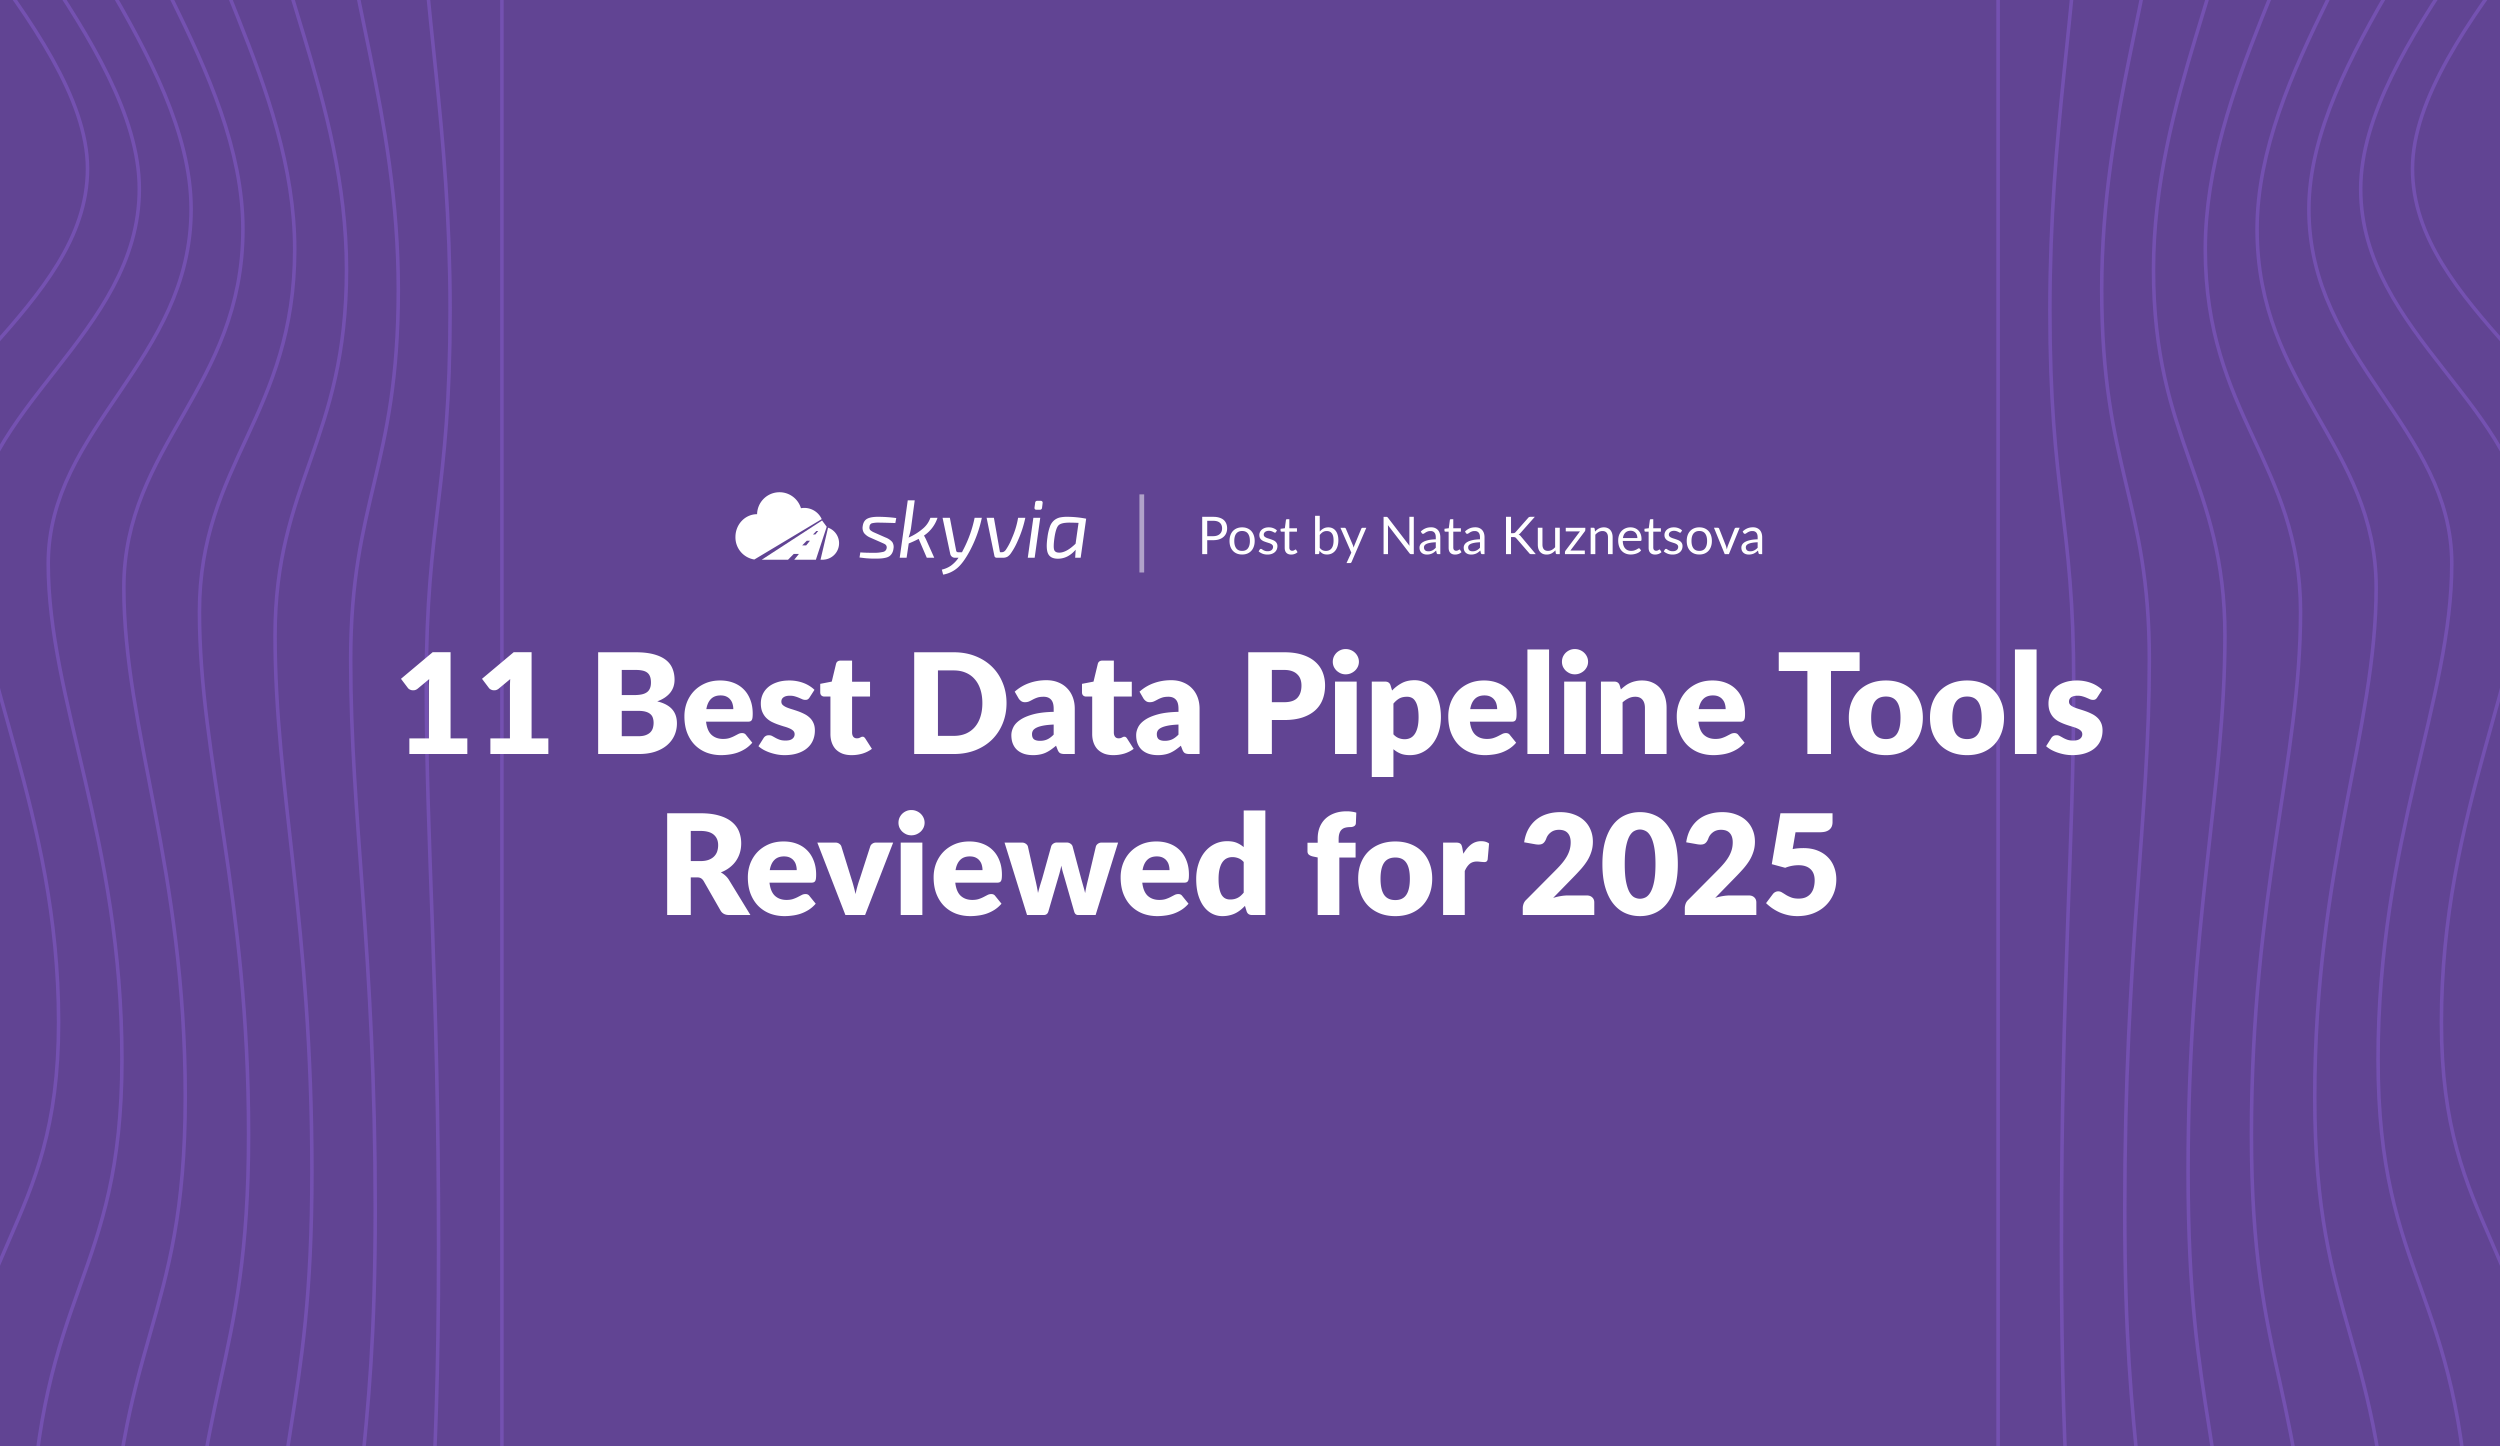 <?xml version="1.0" encoding="UTF-8"?> <svg xmlns="http://www.w3.org/2000/svg" width="2112" height="1222" fill="none"><rect width="100%" height="100%" fill="#333333" stroke="none"/><g clip-path="url(#a)"><path fill="#614493" d="M0 0h2112v1222H0z"></path><path stroke="#7451B1" stroke-miterlimit="10" stroke-width="3" d="M424-83v1680.5M-117-205c0 76.716 190.93 230.427 190.93 347.5S-87 330.425-87 435.5-4 662.207-4 832c0 169.79-93.564 176.71-103 370.5"></path><path stroke="#7451B1" stroke-width="3" d="M356.375-98.25c0 101.902 23.866 204.678 23.866 360.188 0 155.509-20.116 176.178-20.116 315.75 0 139.571 10.375 249.713 10.375 475.252 0 225.53-11.696 233.84-12.875 495.18M288.75-113.5c0 98.304 47.733 208.357 47.733 358.375s-40.233 177.856-40.233 312.5S317 803.802 317 1021.38c0 217.57-23.391 225.67-25.75 477.37"></path><path stroke="#7451B1" stroke-width="3" d="M221.125-128.75c0 94.706 71.599 212.035 71.599 356.562s-60.349 179.535-60.349 309.25c0 129.716 31.125 243.141 31.125 452.75 0 209.608-35.087 217.518-38.625 459.568"></path><path stroke="#7451B1" stroke-width="3" d="M153.5-144c0 91.108 95.465 215.713 95.465 354.75s-80.465 181.212-80.465 306S210 756.604 210 958.25c0 201.65-46.782 209.36-51.5 441.75"></path><path stroke="#7451B1" stroke-width="3" d="M85.875-159.25c0 87.51 119.331 219.392 119.331 352.938 0 133.545-100.581 182.89-100.581 302.75 0 119.859 51.875 236.566 51.875 430.25 0 193.682-58.478 201.192-64.375 423.932"></path><path stroke="#7451B1" stroke-width="3" d="M18.25-174.5c0 83.912 143.198 223.07 143.198 351.125S40.75 361.194 40.75 476.125s62.25 233.28 62.25 419c0 185.715-70.173 193.035-77.25 406.125"></path><path stroke="#7451B1" stroke-width="3" d="M-49.375-189.75c0 80.314 167.064 226.748 167.064 349.312S-23.125 345.809-23.125 455.812c0 110.004 72.625 229.994 72.625 407.75 0 177.758-81.869 184.868-90.125 388.318"></path><path stroke="#7451B1" stroke-miterlimit="10" stroke-width="3" d="M1688-83v1680.5"></path><path stroke="#7451B1" stroke-width="3" d="M1755.62-98.25c0 101.902-23.86 204.678-23.86 360.188 0 155.509 20.12 176.178 20.12 315.75 0 139.571-10.38 249.713-10.38 475.252 0 225.53 11.7 233.84 12.88 495.18M1823.25-113.5c0 98.304-47.73 208.357-47.73 358.375s40.23 177.856 40.23 312.5S1795 803.802 1795 1021.38c0 217.57 23.39 225.67 25.75 477.37"></path><path stroke="#7451B1" stroke-width="3" d="M1890.88-128.75c0 94.706-71.6 212.035-71.6 356.562s60.34 179.535 60.34 309.25c0 129.716-31.12 243.141-31.12 452.75 0 209.608 35.09 217.518 38.62 459.568"></path><path stroke="#7451B1" stroke-width="3" d="M1958.5-144c0 91.108-95.47 215.713-95.47 354.75s80.47 181.212 80.47 306-41.5 239.854-41.5 441.5c0 201.65 46.78 209.36 51.5 441.75"></path><path stroke="#7451B1" stroke-width="3" d="M2026.12-159.25c0 87.51-119.33 219.392-119.33 352.938 0 133.545 100.59 182.89 100.59 302.75 0 119.859-51.88 236.566-51.88 430.25 0 193.682 58.48 201.192 64.38 423.932"></path><path stroke="#7451B1" stroke-width="3" d="M2093.75-174.5c0 83.912-143.2 223.07-143.2 351.125s120.7 184.569 120.7 299.5-62.25 233.28-62.25 419c0 185.715 70.17 193.035 77.25 406.125"></path><path stroke="#7451B1" stroke-width="3" d="M2161.38-189.75c0 80.314-167.07 226.748-167.07 349.312s140.81 186.247 140.81 296.25c0 110.004-72.62 229.994-72.62 407.75 0 177.758 81.87 184.868 90.12 388.318"></path><path stroke="#7451B1" stroke-miterlimit="10" stroke-width="3" d="M2229-205c0 76.716-190.93 230.427-190.93 347.5S2199 330.425 2199 435.5s-83 226.707-83 396.5c0 169.79 93.56 176.71 103 370.5"></path><path fill="#fff" d="M394.798 623.784V637h-48.97v-13.216h16.52v-43.365q0-1.652.059-3.304.058-1.711.177-3.422l-9.794 8.142q-1.298 1.004-2.596 1.239a7.9 7.9 0 0 1-2.36 0 6.4 6.4 0 0 1-2.006-.767q-.885-.59-1.298-1.18l-5.782-7.67 26.786-22.479h15.104v72.806zm68.449 0V637h-48.97v-13.216h16.52v-43.365q0-1.652.059-3.304.06-1.711.177-3.422l-9.794 8.142q-1.297 1.004-2.596 1.239a7.9 7.9 0 0 1-2.36 0 6.4 6.4 0 0 1-2.006-.767q-.885-.59-1.298-1.18l-5.782-7.67 26.786-22.479h15.104v72.806zm76.054-1.829q3.953 0 6.431-1.003 2.537-1.003 3.953-2.596a8.7 8.7 0 0 0 1.947-3.599 15.8 15.8 0 0 0 .531-4.071q0-2.36-.649-4.248a6.7 6.7 0 0 0-2.124-3.186q-1.475-1.298-3.953-2.006t-6.254-.708h-13.924v21.417zm-14.042-55.991v21.24h10.384q3.304 0 5.959-.472t4.484-1.652q1.889-1.18 2.832-3.245 1.003-2.065 1.003-5.192 0-3.068-.767-5.074-.767-2.065-2.36-3.304t-4.071-1.77q-2.42-.531-5.782-.531zm11.682-14.927q8.909 0 15.163 1.652t10.207 4.661 5.723 7.316q1.829 4.307 1.829 9.617 0 2.891-.826 5.605-.826 2.655-2.596 5.015-1.77 2.301-4.543 4.248t-6.667 3.363q8.496 2.065 12.567 6.667t4.071 11.918q0 5.487-2.124 10.207t-6.254 8.26q-4.071 3.482-10.089 5.487Q547.384 637 539.655 637h-34.338v-85.963zm82.551 48.026q0-2.183-.59-4.248a9.4 9.4 0 0 0-1.829-3.658q-1.239-1.652-3.304-2.655t-5.015-1.003q-5.192 0-8.142 3.009-2.949 2.95-3.894 8.555zm-23.01 10.62q.885 7.67 4.661 11.151 3.777 3.422 9.735 3.422 3.186 0 5.487-.767t4.071-1.711q1.83-.944 3.304-1.711a7.05 7.05 0 0 1 3.186-.767q2.184 0 3.304 1.593l5.31 6.549q-2.832 3.245-6.136 5.31a32.8 32.8 0 0 1-6.726 3.186 35.6 35.6 0 0 1-6.903 1.534 48 48 0 0 1-6.549.472q-6.43 0-12.095-2.065-5.605-2.124-9.853-6.254-4.188-4.13-6.667-10.266-2.418-6.136-2.419-14.278 0-6.136 2.065-11.623 2.124-5.487 6.018-9.617 3.954-4.13 9.499-6.549 5.606-2.42 12.626-2.419 6.078 0 11.092 1.888 5.074 1.889 8.673 5.487 3.659 3.599 5.664 8.85 2.065 5.192 2.065 11.8 0 2.065-.177 3.363t-.649 2.065a2.46 2.46 0 0 1-1.298 1.062q-.767.295-2.006.295zm87.446-20.473q-.709 1.12-1.534 1.593-.767.472-2.006.472a6.8 6.8 0 0 1-2.596-.531q-1.299-.59-2.832-1.239a26 26 0 0 0-3.363-1.18q-1.889-.59-4.307-.59-3.482 0-5.369 1.357-1.83 1.298-1.829 3.658 0 1.712 1.18 2.832 1.239 1.12 3.245 2.006a50 50 0 0 0 4.543 1.593q2.537.767 5.192 1.711 2.654.944 5.192 2.242a18.3 18.3 0 0 1 4.543 3.127q2.005 1.829 3.186 4.484 1.239 2.655 1.239 6.372 0 4.543-1.652 8.378-1.653 3.835-4.956 6.608-3.246 2.773-8.083 4.307-4.78 1.534-11.033 1.534-3.128 0-6.254-.59a44 44 0 0 1-6.077-1.593 35 35 0 0 1-5.369-2.36q-2.478-1.416-4.248-3.009l4.248-6.726q.708-1.18 1.77-1.829 1.12-.708 2.832-.708 1.593 0 2.832.708 1.297.708 2.773 1.534 1.475.826 3.422 1.534 2.006.708 5.015.708 2.124 0 3.599-.413 1.475-.473 2.36-1.239t1.298-1.711a4.8 4.8 0 0 0 .413-1.947q0-1.828-1.239-3.009t-3.245-2.006q-2.007-.885-4.602-1.593a114 114 0 0 1-5.192-1.711 47 47 0 0 1-5.251-2.242 19.2 19.2 0 0 1-4.543-3.363q-2.006-2.065-3.245-5.015t-1.239-7.139q0-3.894 1.475-7.375 1.534-3.54 4.543-6.195t7.552-4.189q4.542-1.593 10.62-1.593 3.303 0 6.372.59 3.126.59 5.841 1.652a26.7 26.7 0 0 1 4.956 2.537q2.241 1.416 3.953 3.127zm35.554 48.734q-4.365 0-7.729-1.239-3.303-1.298-5.605-3.599-2.241-2.36-3.422-5.664-1.18-3.304-1.18-7.375v-31.624h-5.192q-1.416 0-2.419-.885-1.002-.944-1.003-2.714v-7.139l9.735-1.888 3.599-14.927q.708-2.832 4.012-2.832h9.558v17.877h15.163v12.508h-15.163v30.385q0 2.124 1.003 3.54 1.062 1.357 3.009 1.357 1.004 0 1.652-.177a9 9 0 0 0 1.18-.472q.531-.295.944-.472a2.35 2.35 0 0 1 1.062-.236q.827 0 1.298.413.531.354 1.062 1.18l5.546 8.673q-3.54 2.655-7.965 4.012a32.3 32.3 0 0 1-9.145 1.298m130.831-43.955q0 9.322-3.245 17.228-3.186 7.846-9.027 13.629-5.84 5.723-14.101 8.968-8.2 3.186-18.231 3.186h-33.394v-85.963h33.394q10.03 0 18.231 3.245 8.26 3.245 14.101 8.968t9.027 13.629q3.245 7.847 3.245 17.11m-20.414 0q0-6.372-1.652-11.505t-4.779-8.673q-3.068-3.598-7.552-5.487-4.484-1.947-10.207-1.947h-13.334v55.283h13.334q5.723 0 10.207-1.888 4.484-1.947 7.552-5.487 3.128-3.599 4.779-8.732 1.652-5.133 1.652-11.564m60.242 18.113q-5.487.236-9.027.944t-5.605 1.77-2.891 2.419a5.9 5.9 0 0 0-.767 2.95q0 3.128 1.711 4.425 1.711 1.239 5.015 1.239 3.54 0 6.195-1.239t5.369-4.012zm-32.922-27.789q5.546-4.897 12.272-7.257 6.784-2.42 14.514-2.419 5.546 0 9.971 1.829 4.484 1.77 7.552 5.015 3.127 3.186 4.779 7.611t1.652 9.676V637h-8.378q-2.596 0-3.953-.708-1.298-.708-2.183-2.95l-1.298-3.363a59 59 0 0 1-4.425 3.422 29 29 0 0 1-4.425 2.537 21 21 0 0 1-4.838 1.475q-2.537.531-5.664.531-4.19 0-7.611-1.062-3.421-1.12-5.841-3.245-2.36-2.124-3.658-5.251-1.298-3.186-1.298-7.316 0-3.304 1.652-6.667 1.652-3.421 5.723-6.195 4.071-2.832 10.974-4.72 6.903-1.889 17.405-2.124v-2.596q0-5.369-2.242-7.729-2.183-2.42-6.254-2.419-3.245 0-5.31.708a25 25 0 0 0-3.717 1.593 47 47 0 0 1-3.127 1.593q-1.534.708-3.658.708-1.889 0-3.186-.944a8.2 8.2 0 0 1-2.124-2.242zm83.398 53.631q-4.365 0-7.729-1.239-3.303-1.298-5.605-3.599-2.241-2.36-3.422-5.664-1.18-3.304-1.18-7.375v-31.624h-5.192q-1.416 0-2.419-.885-1.003-.944-1.003-2.714v-7.139l9.735-1.888 3.599-14.927q.708-2.832 4.012-2.832h9.558v17.877h15.163v12.508h-15.163v30.385q0 2.124 1.003 3.54 1.062 1.357 3.009 1.357 1.004 0 1.652-.177a9 9 0 0 0 1.18-.472q.531-.295.944-.472a2.35 2.35 0 0 1 1.062-.236q.827 0 1.298.413.531.354 1.062 1.18l5.546 8.673q-3.54 2.655-7.965 4.012a32.3 32.3 0 0 1-9.145 1.298m54.963-25.842q-5.487.236-9.027.944t-5.605 1.77-2.891 2.419a5.9 5.9 0 0 0-.767 2.95q0 3.128 1.711 4.425 1.712 1.239 5.015 1.239 3.54 0 6.195-1.239t5.369-4.012zm-32.922-27.789q5.547-4.897 12.272-7.257 6.786-2.42 14.514-2.419 5.546 0 9.971 1.829 4.479 1.77 7.555 5.015c2.08 2.124 3.67 4.661 4.78 7.611q1.65 4.425 1.65 9.676V637h-8.38c-1.73 0-3.05-.236-3.95-.708q-1.303-.708-2.186-2.95l-1.298-3.363a59 59 0 0 1-4.425 3.422 29 29 0 0 1-4.425 2.537 21 21 0 0 1-4.838 1.475q-2.536.531-5.664.531-4.188 0-7.611-1.062-3.421-1.12-5.841-3.245-2.36-2.124-3.658-5.251-1.298-3.186-1.298-7.316 0-3.304 1.652-6.667 1.652-3.421 5.723-6.195 4.071-2.832 10.974-4.72 6.903-1.889 17.405-2.124v-2.596q0-5.369-2.242-7.729-2.183-2.42-6.254-2.419-3.244 0-5.31.708a25 25 0 0 0-3.717 1.593 47 47 0 0 1-3.127 1.593q-1.534.708-3.658.708-1.887 0-3.186-.944a8.2 8.2 0 0 1-2.124-2.242zm122.192 8.909c5.19 0 8.93-1.239 11.21-3.717q3.42-3.717 3.42-10.384c0-1.967-.29-3.756-.88-5.369a10.5 10.5 0 0 0-2.72-4.13c-1.18-1.18-2.69-2.085-4.54-2.714-1.81-.629-3.97-.944-6.49-.944h-10.38v27.258zm0-42.185c6.06 0 11.25.728 15.58 2.183 4.36 1.416 7.94 3.383 10.73 5.9 2.84 2.517 4.92 5.487 6.26 8.909s2 7.119 2 11.092c0 4.287-.68 8.221-2.06 11.8s-3.48 6.647-6.31 9.204c-2.84 2.557-6.43 4.563-10.8 6.018-4.33 1.416-9.46 2.124-15.4 2.124h-10.38V637h-19.95v-85.963zm61.27 24.78V637h-18.29v-61.183zm1.89-16.756a9.9 9.9 0 0 1-.89 4.13 11.1 11.1 0 0 1-2.42 3.363c-1.02.944-2.22 1.711-3.59 2.301-1.34.551-2.78.826-4.31.826-1.5 0-2.89-.275-4.19-.826q-1.95-.885-3.48-2.301a11.9 11.9 0 0 1-2.36-3.363 10.5 10.5 0 0 1-.83-4.13c0-1.495.28-2.891.83-4.189a11.6 11.6 0 0 1 2.36-3.422q1.53-1.475 3.48-2.301c1.3-.551 2.69-.826 4.19-.826 1.53 0 2.97.275 4.31.826a11.1 11.1 0 0 1 3.59 2.301c1.03.983 1.83 2.124 2.42 3.422s.89 2.694.89 4.189m29.16 61.301c1.37 1.495 2.87 2.557 4.48 3.186q2.415.944 5.07.944c1.7 0 3.25-.334 4.67-1.003 1.41-.669 2.63-1.731 3.65-3.186 1.07-1.495 1.89-3.422 2.48-5.782s.89-5.231.89-8.614c0-3.225-.24-5.939-.71-8.142q-.705-3.304-2.01-5.31c-.82-1.377-1.83-2.36-3.01-2.95s-2.49-.885-3.95-.885c-2.67 0-4.88.492-6.61 1.475q-2.595 1.475-4.95 4.307zm-1.12-36.993a31 31 0 0 1 8.14-6.254c3.07-1.652 6.7-2.478 10.91-2.478q4.785 0 8.85 2.124 4.08 2.124 7.02 6.136c1.97 2.675 3.5 5.959 4.61 9.853q1.71 5.782 1.71 13.157 0 6.903-1.95 12.744-1.89 5.841-5.37 10.148c-2.28 2.871-5.03 5.113-8.26 6.726q-4.785 2.42-10.62 2.419c-3.19 0-5.86-.452-8.02-1.357a21.7 21.7 0 0 1-5.9-3.658v23.482h-18.29v-80.594h11.32c2.29 0 3.78 1.023 4.49 3.068zm88.75 15.694c0-1.455-.19-2.871-.59-4.248a9.4 9.4 0 0 0-1.82-3.658c-.83-1.101-1.93-1.986-3.31-2.655-1.37-.669-3.05-1.003-5.01-1.003-3.46 0-6.18 1.003-8.15 3.009-1.96 1.967-3.26 4.818-3.89 8.555zm-23.01 10.62c.59 5.113 2.15 8.83 4.67 11.151 2.51 2.281 5.76 3.422 9.73 3.422q3.18 0 5.49-.767c1.53-.511 2.89-1.082 4.07-1.711q1.83-.944 3.3-1.711a7.1 7.1 0 0 1 3.19-.767c1.45 0 2.56.531 3.3 1.593l5.31 6.549c-1.89 2.163-3.93 3.933-6.13 5.31a33 33 0 0 1-6.73 3.186 35.6 35.6 0 0 1-6.9 1.534c-2.28.315-4.47.472-6.55.472-4.29 0-8.32-.688-12.1-2.065-3.73-1.416-7.02-3.501-9.85-6.254-2.79-2.753-5.01-6.175-6.67-10.266-1.61-4.091-2.42-8.85-2.42-14.278q0-6.136 2.07-11.623c1.42-3.658 3.42-6.864 6.02-9.617 2.63-2.753 5.8-4.936 9.5-6.549 3.73-1.613 7.94-2.419 12.62-2.419 4.05 0 7.75.629 11.09 1.888 3.39 1.259 6.28 3.088 8.68 5.487 2.44 2.399 4.32 5.349 5.66 8.85q2.07 5.192 2.07 11.8 0 2.065-.18 3.363c-.12.865-.33 1.554-.65 2.065-.31.511-.75.865-1.3 1.062-.51.197-1.18.295-2 .295zm66.86-61.006V637h-18.29v-88.323zm31.06 27.14V637h-18.29v-61.183zm1.89-16.756c0 1.455-.29 2.832-.88 4.13a11.3 11.3 0 0 1-2.42 3.363q-1.53 1.416-3.6 2.301c-1.34.551-2.77.826-4.31.826-1.49 0-2.89-.275-4.19-.826a13.3 13.3 0 0 1-3.48-2.301 11.9 11.9 0 0 1-2.36-3.363 10.5 10.5 0 0 1-.82-4.13c0-1.495.27-2.891.82-4.189a11.6 11.6 0 0 1 2.36-3.422q1.545-1.475 3.48-2.301c1.3-.551 2.7-.826 4.19-.826 1.54 0 2.97.275 4.31.826a11 11 0 0 1 6.02 5.723c.59 1.298.88 2.694.88 4.189m27.74 23.364a44 44 0 0 1 3.66-3.068c1.26-.944 2.6-1.731 4.01-2.36 1.46-.669 3.01-1.18 4.67-1.534 1.69-.393 3.52-.59 5.48-.59q5.025 0 8.85 1.77c2.6 1.141 4.78 2.753 6.55 4.838 1.77 2.045 3.11 4.504 4.01 7.375.91 2.832 1.36 5.92 1.36 9.263V637h-18.29v-38.881c0-2.989-.69-5.31-2.06-6.962-1.38-1.691-3.41-2.537-6.08-2.537q-3.015 0-5.67 1.298-2.595 1.24-5.07 3.422V637h-18.29v-61.183h11.33c2.28 0 3.77 1.023 4.48 3.068zm88.48 16.638c0-1.455-.19-2.871-.59-4.248a9.3 9.3 0 0 0-1.83-3.658q-1.23-1.652-3.3-2.655c-1.38-.669-3.05-1.003-5.02-1.003-3.46 0-6.17 1.003-8.14 3.009-1.96 1.967-3.26 4.818-3.89 8.555zm-23.01 10.62c.59 5.113 2.15 8.83 4.66 11.151 2.52 2.281 5.77 3.422 9.74 3.422q3.18 0 5.49-.767c1.53-.511 2.89-1.082 4.07-1.711q1.83-.944 3.3-1.711a7 7 0 0 1 3.19-.767q2.175 0 3.3 1.593l5.31 6.549c-1.89 2.163-3.93 3.933-6.14 5.31a32.7 32.7 0 0 1-6.72 3.186 35.6 35.6 0 0 1-6.9 1.534c-2.29.315-4.47.472-6.55.472-4.29 0-8.32-.688-12.1-2.065a28.4 28.4 0 0 1-9.85-6.254c-2.79-2.753-5.02-6.175-6.67-10.266-1.61-4.091-2.42-8.85-2.42-14.278q0-6.136 2.07-11.623c1.41-3.658 3.42-6.864 6.02-9.617 2.63-2.753 5.8-4.936 9.49-6.549q5.61-2.42 12.63-2.419c4.05 0 7.75.629 11.09 1.888 3.38 1.259 6.28 3.088 8.68 5.487 2.43 2.399 4.32 5.349 5.66 8.85 1.38 3.461 2.06 7.395 2.06 11.8 0 1.377-.05 2.498-.17 3.363s-.34 1.554-.65 2.065a2.5 2.5 0 0 1-1.3 1.062q-.765.295-2.01.295zm136.2-42.834h-24.19V637h-19.94v-70.151h-24.19v-15.812h68.32zm22.27 8.024c4.64 0 8.87.728 12.68 2.183 3.82 1.455 7.08 3.54 9.8 6.254 2.75 2.714 4.88 6.018 6.37 9.912 1.53 3.855 2.3 8.201 2.3 13.039 0 4.877-.77 9.283-2.3 13.216-1.49 3.894-3.62 7.218-6.37 9.971-2.72 2.714-5.98 4.818-9.8 6.313-3.81 1.455-8.04 2.183-12.68 2.183-4.68 0-8.95-.728-12.8-2.183-3.82-1.495-7.12-3.599-9.92-6.313-2.75-2.753-4.89-6.077-6.43-9.971-1.49-3.933-2.24-8.339-2.24-13.216 0-4.838.75-9.184 2.24-13.039 1.54-3.894 3.68-7.198 6.43-9.912 2.8-2.714 6.1-4.799 9.92-6.254 3.85-1.455 8.12-2.183 12.8-2.183m0 49.501c4.21 0 7.3-1.475 9.26-4.425 2.01-2.989 3.01-7.513 3.01-13.57s-1-10.561-3.01-13.511c-1.96-2.95-5.05-4.425-9.26-4.425-4.33 0-7.49 1.475-9.5 4.425s-3.01 7.454-3.01 13.511 1 10.581 3.01 13.57c2.01 2.95 5.17 4.425 9.5 4.425m68.56-49.501c4.65 0 8.87.728 12.69 2.183 3.81 1.455 7.08 3.54 9.79 6.254 2.76 2.714 4.88 6.018 6.38 9.912 1.53 3.855 2.3 8.201 2.3 13.039 0 4.877-.77 9.283-2.3 13.216-1.5 3.894-3.62 7.218-6.38 9.971-2.71 2.714-5.98 4.818-9.79 6.313-3.82 1.455-8.04 2.183-12.69 2.183-4.68 0-8.94-.728-12.8-2.183-3.81-1.495-7.12-3.599-9.91-6.313-2.75-2.753-4.9-6.077-6.43-9.971-1.5-3.933-2.24-8.339-2.24-13.216 0-4.838.74-9.184 2.24-13.039 1.53-3.894 3.68-7.198 6.43-9.912 2.79-2.714 6.1-4.799 9.91-6.254 3.86-1.455 8.12-2.183 12.8-2.183m0 49.501q6.315 0 9.27-4.425c2-2.989 3.01-7.513 3.01-13.57s-1.01-10.561-3.01-13.511q-2.955-4.425-9.27-4.425c-4.32 0-7.49 1.475-9.49 4.425-2.01 2.95-3.01 7.454-3.01 13.511s1 10.581 3.01 13.57c2 2.95 5.17 4.425 9.49 4.425m58.66-75.697V637h-18.29v-88.323zm51.24 40.533q-.705 1.12-1.53 1.593c-.52.315-1.18.472-2.01.472a6.8 6.8 0 0 1-2.6-.531c-.86-.393-1.81-.806-2.83-1.239q-1.47-.65-3.36-1.18c-1.26-.393-2.7-.59-4.31-.59q-3.48 0-5.37 1.357-1.83 1.298-1.83 3.658c0 1.141.4 2.085 1.18 2.832.83.747 1.91 1.416 3.25 2.006 1.34.551 2.85 1.082 4.54 1.593q2.535.767 5.19 1.711c1.77.629 3.5 1.377 5.2 2.242 1.69.826 3.2 1.868 4.54 3.127 1.34 1.219 2.4 2.714 3.19 4.484q1.23 2.655 1.23 6.372 0 4.543-1.65 8.378t-4.95 6.608c-2.17 1.849-4.86 3.284-8.09 4.307-3.18 1.023-6.86 1.534-11.03 1.534-2.08 0-4.17-.197-6.25-.59a44 44 0 0 1-6.08-1.593 35 35 0 0 1-5.37-2.36c-1.65-.944-3.07-1.947-4.25-3.009l4.25-6.726q.705-1.18 1.77-1.829c.75-.472 1.69-.708 2.83-.708 1.06 0 2.01.236 2.83.708.87.472 1.79.983 2.78 1.534q1.47.826 3.42 1.534 2.01.708 5.01.708 2.13 0 3.6-.413c.99-.315 1.77-.728 2.36-1.239s1.03-1.082 1.3-1.711c.28-.629.41-1.278.41-1.947q0-1.828-1.23-3.009c-.83-.787-1.91-1.455-3.25-2.006-1.34-.59-2.87-1.121-4.6-1.593q-2.535-.767-5.19-1.711a47 47 0 0 1-5.25-2.242 19.1 19.1 0 0 1-4.55-3.363q-2.01-2.065-3.24-5.015c-.83-1.967-1.24-4.346-1.24-7.139q0-3.894 1.47-7.375c1.03-2.36 2.54-4.425 4.55-6.195 2-1.77 4.52-3.166 7.55-4.189q4.545-1.593 10.62-1.593c2.2 0 4.32.197 6.37.59 2.08.393 4.03.944 5.84 1.652s3.46 1.554 4.96 2.537c1.49.944 2.81 1.986 3.95 3.127zM591.592 727.452q4.071 0 6.903-1.003 2.89-1.062 4.72-2.891a10.9 10.9 0 0 0 2.655-4.248q.826-2.478.826-5.31 0-5.664-3.717-8.85-3.659-3.186-11.387-3.186h-8.024v25.488zM633.954 773H615.9q-5.016 0-7.198-3.776l-14.278-24.957q-1.003-1.593-2.242-2.301-1.239-.767-3.54-.767h-5.074V773h-19.942v-85.963h27.966q9.322 0 15.871 1.947 6.607 1.889 10.738 5.31 4.188 3.422 6.077 8.083 1.888 4.66 1.888 10.148 0 4.19-1.121 7.906a24.8 24.8 0 0 1-3.304 6.903q-2.184 3.127-5.428 5.605-3.187 2.478-7.375 4.071a17.4 17.4 0 0 1 3.658 2.537q1.71 1.475 3.068 3.54zm39.122-37.937q0-2.183-.59-4.248a9.4 9.4 0 0 0-1.829-3.658q-1.239-1.652-3.304-2.655t-5.015-1.003q-5.191 0-8.142 3.009-2.949 2.95-3.894 8.555zm-23.01 10.62q.885 7.67 4.661 11.151 3.777 3.422 9.735 3.422 3.186 0 5.487-.767t4.071-1.711q1.83-.944 3.304-1.711a7.05 7.05 0 0 1 3.186-.767q2.184 0 3.304 1.593l5.31 6.549q-2.832 3.245-6.136 5.31a32.8 32.8 0 0 1-6.726 3.186 35.6 35.6 0 0 1-6.903 1.534 48 48 0 0 1-6.549.472q-6.43 0-12.095-2.065-5.604-2.124-9.853-6.254-4.188-4.13-6.667-10.266-2.418-6.136-2.419-14.278 0-6.136 2.065-11.623 2.124-5.487 6.018-9.617 3.954-4.13 9.499-6.549 5.606-2.42 12.626-2.419 6.078 0 11.092 1.888 5.075 1.888 8.673 5.487 3.659 3.599 5.664 8.85 2.065 5.192 2.065 11.8 0 2.065-.177 3.363t-.649 2.065a2.46 2.46 0 0 1-1.298 1.062q-.767.295-2.006.295zm104.479-33.866L730.827 773h-16.638l-23.718-61.183h15.222q1.947 0 3.245.944 1.357.885 1.829 2.242l8.496 27.435a101 101 0 0 1 1.947 6.549 94 94 0 0 1 1.534 6.372q1.298-6.372 3.599-12.921l8.85-27.435q.473-1.357 1.77-2.242 1.298-.944 3.068-.944zm24.669 0V773h-18.29v-61.183zm1.888-16.756a9.9 9.9 0 0 1-.885 4.13 11.3 11.3 0 0 1-2.419 3.363q-1.533 1.416-3.599 2.301-2.006.826-4.307.826-2.242 0-4.189-.826a13 13 0 0 1-3.481-2.301 11.8 11.8 0 0 1-2.36-3.363 10.5 10.5 0 0 1-.826-4.13q0-2.242.826-4.189a11.6 11.6 0 0 1 2.36-3.422 11.4 11.4 0 0 1 3.481-2.301q1.947-.826 4.189-.826 2.301 0 4.307.826a11.1 11.1 0 0 1 3.599 2.301 11 11 0 0 1 2.419 3.422q.885 1.947.885 4.189m48.923 40.002q0-2.183-.59-4.248a9.4 9.4 0 0 0-1.829-3.658q-1.239-1.652-3.304-2.655t-5.015-1.003q-5.191 0-8.142 3.009-2.949 2.95-3.894 8.555zm-23.01 10.62q.885 7.67 4.661 11.151 3.777 3.422 9.735 3.422 3.186 0 5.487-.767t4.071-1.711q1.83-.944 3.304-1.711a7.05 7.05 0 0 1 3.186-.767q2.184 0 3.304 1.593l5.31 6.549q-2.832 3.245-6.136 5.31a32.8 32.8 0 0 1-6.726 3.186 35.6 35.6 0 0 1-6.903 1.534 48 48 0 0 1-6.549.472q-6.43 0-12.095-2.065-5.604-2.124-9.853-6.254-4.189-4.13-6.667-10.266-2.418-6.136-2.419-14.278 0-6.136 2.065-11.623 2.124-5.487 6.018-9.617 3.954-4.13 9.499-6.549 5.606-2.42 12.626-2.419 6.078 0 11.092 1.888 5.075 1.888 8.673 5.487 3.659 3.599 5.664 8.85 2.065 5.192 2.065 11.8 0 2.065-.177 3.363t-.649 2.065a2.46 2.46 0 0 1-1.298 1.062q-.767.295-2.006.295zm137.562-33.866L925.579 773h-14.868q-1.18 0-2.006-.708-.827-.708-1.298-2.36l-8.732-30.503a93 93 0 0 1-1.18-4.071q-.473-2.005-.885-4.071a79 79 0 0 1-.944 4.13 54 54 0 0 1-1.121 4.13l-8.85 30.385Q884.81 773 881.801 773h-14.16l-18.998-61.183h14.632q1.947 0 3.245.944 1.356.885 1.829 2.242l6.136 27.435q.766 3.127 1.357 6.077.59 2.89 1.062 5.841a249 249 0 0 1 1.593-5.841q.885-2.95 1.888-6.077l7.67-27.494q.471-1.357 1.77-2.242 1.298-.944 3.068-.944h8.142q1.947 0 3.245.944 1.356.885 1.829 2.242l7.316 27.494q.885 3.127 1.711 6.077.885 2.95 1.593 5.959.471-2.95 1.121-5.9.648-2.95 1.475-6.136l6.49-27.435q.471-1.357 1.77-2.242 1.298-.944 3.068-.944zm43.435 23.246q0-2.183-.59-4.248a9.4 9.4 0 0 0-1.829-3.658q-1.24-1.652-3.304-2.655-2.066-1.003-5.015-1.003-5.193 0-8.142 3.009-2.95 2.95-3.894 8.555zm-23.01 10.62q.885 7.67 4.661 11.151 3.775 3.422 9.735 3.422 3.186 0 5.487-.767t4.071-1.711q1.828-.944 3.304-1.711a7.04 7.04 0 0 1 3.186-.767q2.182 0 3.304 1.593l5.31 6.549c-1.89 2.163-3.93 3.933-6.136 5.31a33 33 0 0 1-6.726 3.186 35.6 35.6 0 0 1-6.903 1.534 48 48 0 0 1-6.549.472q-6.432 0-12.095-2.065-5.605-2.124-9.853-6.254-4.19-4.13-6.667-10.266-2.42-6.136-2.419-14.278 0-6.136 2.065-11.623 2.124-5.487 6.018-9.617 3.952-4.13 9.499-6.549 5.604-2.42 12.626-2.419 6.076 0 11.092 1.888 5.073 1.888 8.673 5.487 3.656 3.599 5.665 8.85c1.38 3.461 2.06 7.395 2.06 11.8 0 1.377-.06 2.498-.17 3.363-.12.865-.34 1.554-.65 2.065a2.5 2.5 0 0 1-1.3 1.062q-.765.295-2.01.295zm85.678-17.464c-1.38-1.534-2.87-2.596-4.49-3.186a13.8 13.8 0 0 0-5.07-.944c-1.69 0-3.25.334-4.66 1.003q-2.13 1.003-3.72 3.245c-1.02 1.455-1.83 3.363-2.42 5.723s-.88 5.212-.88 8.555c0 3.225.23 5.939.71 8.142.47 2.203 1.12 3.992 1.94 5.369.87 1.337 1.89 2.301 3.07 2.891s2.5.885 3.95.885q2.01 0 3.6-.354c1.1-.275 2.11-.649 3.01-1.121.91-.472 1.75-1.062 2.54-1.77.82-.747 1.63-1.593 2.42-2.537zm18.29-43.542V773h-11.33c-2.28 0-3.78-1.023-4.48-3.068l-1.42-4.661a36 36 0 0 1-3.84 3.54 24.7 24.7 0 0 1-4.36 2.773 22.3 22.3 0 0 1-5.02 1.711c-1.77.433-3.69.649-5.78.649q-4.77 0-8.85-2.124-4.065-2.124-7.02-6.136c-1.97-2.675-3.52-5.939-4.66-9.794q-1.65-5.841-1.65-13.275 0-6.844 1.89-12.685 1.875-5.9 5.31-10.148 3.48-4.307 8.31-6.726 4.845-2.42 10.68-2.419c3.19 0 5.86.452 8.03 1.357 2.16.905 4.13 2.124 5.9 3.658v-30.975zM1113.18 773v-48.616l-4.01-.826c-1.38-.315-2.5-.806-3.37-1.475-.82-.669-1.24-1.652-1.24-2.95v-7.198h8.62v-3.481q0-5.251 1.65-9.499c1.14-2.832 2.75-5.251 4.84-7.257 2.12-2.006 4.7-3.56 7.73-4.661q4.545-1.652 10.32-1.652c1.5 0 2.87.098 4.13.295 1.26.157 2.58.433 3.95.826l-.35 8.909c-.04.629-.2 1.16-.47 1.593-.28.393-.65.728-1.12 1.003-.44.236-.91.413-1.42.531q-.765.177-1.53.177c-1.62 0-3.05.157-4.31.472s-2.32.885-3.19 1.711c-.82.787-1.45 1.849-1.88 3.186-.44 1.298-.65 2.95-.65 4.956v2.891h14.33v12.508h-13.74V773zm65.6-62.127q6.96 0 12.69 2.183c3.81 1.455 7.08 3.54 9.79 6.254 2.75 2.714 4.88 6.018 6.37 9.912 1.54 3.855 2.3 8.201 2.3 13.039 0 4.877-.76 9.283-2.3 13.216-1.49 3.894-3.62 7.218-6.37 9.971-2.71 2.714-5.98 4.818-9.79 6.313q-5.73 2.183-12.69 2.183c-4.68 0-8.95-.728-12.8-2.183-3.82-1.495-7.12-3.599-9.91-6.313-2.76-2.753-4.9-6.077-6.43-9.971q-2.25-5.9-2.25-13.216 0-7.257 2.25-13.039c1.53-3.894 3.67-7.198 6.43-9.912 2.79-2.714 6.09-4.799 9.91-6.254 3.85-1.455 8.12-2.183 12.8-2.183m0 49.501c4.21 0 7.3-1.475 9.26-4.425 2.01-2.989 3.01-7.513 3.01-13.57s-1-10.561-3.01-13.511c-1.96-2.95-5.05-4.425-9.26-4.425-4.32 0-7.49 1.475-9.5 4.425-2 2.95-3.01 7.454-3.01 13.511s1.01 10.581 3.01 13.57c2.01 2.95 5.18 4.425 9.5 4.425m57.47-39.117c1.89-3.304 4.06-5.9 6.49-7.788 2.48-1.888 5.31-2.832 8.5-2.832 2.75 0 5 .649 6.73 1.947l-1.18 13.452c-.2.865-.53 1.455-1.01 1.77q-.645.472-1.83.472-.465 0-1.23-.059c-.52-.039-1.05-.079-1.6-.118a22 22 0 0 0-1.71-.177q-.825-.118-1.53-.118c-2.68 0-4.82.708-6.43 2.124-1.58 1.416-2.91 3.383-4.02 5.9V773h-18.29v-61.183H1230c.9 0 1.65.079 2.24.236.63.157 1.14.413 1.54.767.43.315.74.747.94 1.298.24.551.43 1.219.59 2.006zm104.23 35.223c1.97 0 3.52.551 4.66 1.652q1.71 1.593 1.71 4.248V773h-60.41v-5.9c0-1.141.23-2.36.7-3.658.48-1.298 1.3-2.478 2.48-3.54l24.78-24.957q3.195-3.186 5.55-6.077c1.57-1.927 2.87-3.815 3.89-5.664 1.03-1.888 1.79-3.756 2.3-5.605.51-1.888.77-3.874.77-5.959 0-3.422-.83-6.038-2.48-7.847-1.61-1.849-4.09-2.773-7.43-2.773q-4.08 0-6.9 2.183-2.775 2.124-3.84 5.31-1.245 3.245-3.24 4.307-2.01 1.062-5.73.472l-9.67-1.711q.945-6.43 3.6-11.21c1.8-3.186 4.03-5.841 6.66-7.965q4.02-3.186 9.15-4.72c3.42-1.062 7.1-1.593 11.03-1.593 4.25 0 8.06.629 11.45 1.888q5.13 1.829 8.73 5.133t5.49 7.906c1.29 3.029 1.94 6.372 1.94 10.03q0 4.72-1.35 8.732a34.4 34.4 0 0 1-3.6 7.67 55.6 55.6 0 0 1-5.37 7.021 206 206 0 0 1-6.43 6.844l-16.82 17.228c2.16-.669 4.31-1.18 6.43-1.534 2.13-.354 4.09-.531 5.9-.531zm76.95-26.491c0 7.513-.81 14.022-2.42 19.529-1.62 5.507-3.86 10.069-6.73 13.688-2.83 3.619-6.21 6.313-10.15 8.083-3.89 1.77-8.12 2.655-12.68 2.655q-6.84 0-12.69-2.655c-3.85-1.77-7.2-4.464-10.03-8.083q-4.245-5.428-6.66-13.688c-1.58-5.507-2.36-12.016-2.36-19.529s.78-14.022 2.36-19.529q2.415-8.26 6.66-13.688c2.83-3.619 6.18-6.293 10.03-8.024q5.85-2.655 12.69-2.655c4.56 0 8.79.885 12.68 2.655 3.94 1.731 7.32 4.405 10.15 8.024 2.87 3.619 5.11 8.181 6.73 13.688 1.61 5.507 2.42 12.016 2.42 19.529m-18.88 0c0-5.939-.38-10.797-1.13-14.573-.74-3.815-1.75-6.805-3-8.968-1.22-2.163-2.62-3.638-4.19-4.425-1.58-.826-3.17-1.239-4.78-1.239s-3.21.413-4.78 1.239c-1.54.787-2.91 2.262-4.13 4.425-1.18 2.163-2.14 5.153-2.89 8.968-.71 3.776-1.06 8.634-1.06 14.573 0 5.979.35 10.856 1.06 14.632.75 3.776 1.71 6.765 2.89 8.968 1.22 2.163 2.59 3.658 4.13 4.484 1.57.787 3.17 1.18 4.78 1.18s3.2-.393 4.78-1.18c1.57-.826 2.97-2.321 4.19-4.484 1.25-2.203 2.26-5.192 3-8.968.75-3.776 1.13-8.653 1.13-14.632m78.83 26.491c1.97 0 3.52.551 4.66 1.652q1.71 1.593 1.71 4.248V773h-60.42v-5.9c0-1.141.24-2.36.71-3.658s1.3-2.478 2.48-3.54l24.78-24.957q3.18-3.186 5.55-6.077c1.57-1.927 2.87-3.815 3.89-5.664 1.02-1.888 1.79-3.756 2.3-5.605.51-1.888.77-3.874.77-5.959 0-3.422-.83-6.038-2.48-7.847-1.61-1.849-4.09-2.773-7.43-2.773-2.72 0-5.02.728-6.91 2.183-1.84 1.416-3.12 3.186-3.83 5.31-.83 2.163-1.91 3.599-3.25 4.307-1.33.708-3.24.865-5.72.472l-9.68-1.711q.945-6.43 3.6-11.21c1.81-3.186 4.04-5.841 6.67-7.965 2.68-2.124 5.72-3.697 9.15-4.72 3.42-1.062 7.1-1.593 11.03-1.593 4.25 0 8.06.629 11.44 1.888 3.43 1.219 6.34 2.93 8.74 5.133s4.23 4.838 5.48 7.906q1.95 4.543 1.95 10.03c0 3.147-.45 6.057-1.36 8.732a33.6 33.6 0 0 1-3.6 7.67c-1.53 2.399-3.32 4.74-5.36 7.021a197 197 0 0 1-6.44 6.844L1449 758.545c2.16-.669 4.31-1.18 6.43-1.534s4.09-.531 5.9-.531zm37.06-39.176c1.61-.315 3.17-.531 4.66-.649 1.5-.118 2.95-.177 4.37-.177q6.78 0 11.97 2.065c3.47 1.377 6.38 3.265 8.74 5.664q3.54 3.54 5.31 8.378 1.83 4.779 1.83 10.266c0 4.602-.83 8.811-2.48 12.626-1.62 3.776-3.88 7.041-6.79 9.794q-4.365 4.13-10.44 6.431c-4.01 1.495-8.42 2.242-13.22 2.242-2.79 0-5.46-.295-8.02-.885q-3.78-.885-7.14-2.36a42.4 42.4 0 0 1-6.14-3.481 44 44 0 0 1-5.13-4.248l5.67-7.552c.59-.787 1.27-1.377 2.06-1.77a5.2 5.2 0 0 1 2.54-.649q1.77 0 3.3 1.003 1.59.944 3.42 2.124c1.26.747 2.72 1.436 4.37 2.065s3.7.944 6.14.944c2.43 0 4.52-.393 6.25-1.18 1.73-.826 3.13-1.927 4.19-3.304 1.1-1.416 1.89-3.048 2.36-4.897.51-1.888.77-3.894.77-6.018q0-6.254-3.54-9.499c-2.36-2.203-5.71-3.304-10.03-3.304-3.86 0-7.64.728-11.33 2.183l-11.33-3.068 7.32-43.011h44.01v7.552c0 1.259-.2 2.399-.59 3.422q-.585 1.534-1.89 2.714c-.82.747-1.93 1.337-3.3 1.77-1.38.393-3.03.59-4.96.59h-20.53zM655.967 416.018c-9.236 1.257-16.181 9.053-16.377 18.372-10.1 0-18.289 8.61-18.289 19.23-.186 9.448 6.63 17.584 15.965 19.056l56.924-34.118a16.086 16.086 0 0 0-17.541-9.209c-2.669-8.931-11.445-14.588-20.682-13.331M792.014 437.432a28.97 28.97 0 0 1-11.429 15.032 38 38 0 0 1 2.008 3.88l6.651 14.824h-6.304l-6.858-15.933a87 87 0 0 1-8.382 3.879l-1.801 12.055h-5.818l6.788-48.491h5.888l-3.117 23.413a41 41 0 0 1-2.078 8.037 47.7 47.7 0 0 0 11.845-7.343 20.7 20.7 0 0 0 6.582-9.353zM744.675 458.351l-9.421-4.156a13.3 13.3 0 0 1-5.299-3.879 7.96 7.96 0 0 1-1.143-5.75q.624-4.71 3.949-6.407t10.183-1.559c4.75.065 9.492.412 14.2 1.039l-.762 4.226q-8.52-.276-13.3-.347a25 25 0 0 0-6.546.555 3.075 3.075 0 0 0-1.974 2.909 3.2 3.2 0 0 0 .624 2.84 12.7 12.7 0 0 0 3.463 2.078l9.421 4.157a14.17 14.17 0 0 1 5.68 3.81 7.67 7.67 0 0 1 1.04 5.749 9.7 9.7 0 0 1-1.178 3.741 8.1 8.1 0 0 1-2.113 2.424 8.9 8.9 0 0 1-3.256 1.386c-1.343.319-2.71.527-4.087.623q-2.043.138-5.16.139-2.357 0-4.191-.104-1.836-.105-2.737-.173a74 74 0 0 1-2.874-.312q-1.974-.242-3.083-.381l.692-4.295q4.156.349 10.807.346a33.6 33.6 0 0 0 8.728-.831 3.77 3.77 0 0 0 2.701-3.116 3.04 3.04 0 0 0-.277-2.079 3.36 3.36 0 0 0-1.108-1.212 21 21 0 0 0-2.217-1.074 15 15 0 0 1-.762-.347M829.457 437.432h-6.096a102.7 102.7 0 0 1-9.283 26.393q-.277.486-.727 1.385l-.308.617-.349.7h-3.325a1.543 1.543 0 0 1-1.595-1.317l-5.334-27.778h-6.165l6.512 30.619a4.15 4.15 0 0 0 1.386 2.25 3.86 3.86 0 0 0 2.563.866h3.048a26.8 26.8 0 0 1-6.546 6.788 22.2 22.2 0 0 1-7.585 3.256l1.108 4.226a24.87 24.87 0 0 0 12.018-5.611q5.092-4.365 10.426-14.27a105.7 105.7 0 0 0 10.252-28.124M866.184 437.432a93.6 93.6 0 0 1-6.442 19.604 57.5 57.5 0 0 1-5.889 10.599 9.8 9.8 0 0 1-2.806 2.701 7.6 7.6 0 0 1-3.844.832h-5.195a1.81 1.81 0 0 1-1.94-1.595l-6.581-32.141h6.166l5.126 29.094h1.108a4.6 4.6 0 0 0 2.112-.416 5.6 5.6 0 0 0 1.698-1.592 50.7 50.7 0 0 0 5.196-9.907 71 71 0 0 0 5.195-17.179zM868.268 471.167h5.818l4.711-33.735h-5.819zM879.143 423.092a1.65 1.65 0 0 1 1.352.554c.305.393.419.901.311 1.387l-.485 3.947a1.776 1.776 0 0 1-1.94 1.663h-2.7q-1.942 0-1.732-1.94l.554-3.879a1.72 1.72 0 0 1 1.869-1.732z"></path><path fill="#fff" fill-rule="evenodd" d="M908.307 471.167h4.641l4.642-32.974a84.4 84.4 0 0 0-15.863-1.593 29 29 0 0 0-6.444.588 11.9 11.9 0 0 0-4.709 2.357 12.1 12.1 0 0 0-3.569 5.263 41.2 41.2 0 0 0-2.112 9.11q-1.455 9.975.623 14.028 2.078 4.052 8.174 4.052 8.52.003 15.032-7.62zm.346-11.846 2.494-17.595q-4.988-.207-7.62-.208-6.997 0-9.249 2.252-2.25 2.251-3.497 10.633-1.04 7.62-.242 10.044.793 2.426 4.329 2.425 6.027 0 13.785-7.551" clip-rule="evenodd"></path><path fill="#fff" d="M693.175 472.855h2.614v-.04a13.93 13.93 0 0 0 3.745-27.048z"></path><path fill="#fff" fill-rule="evenodd" d="M674.952 467.94h-4.386l-4.842 4.915h-22.222l50.979-33.146 3.921 5.303-9.149 27.842h-18.3zm2.735-7.204 3.877-3.934 2.701.001-3.203 3.933zm9.091-9.201h2.021l2.377-2.919h-1.522z" clip-rule="evenodd"></path><path fill="#fff" d="M962.59 417.641h4v66h-4z" opacity=".5"></path><path fill="#fff" d="M1024.92 452.961q1.83 0 3.21-.484c.94-.323 1.73-.77 2.36-1.342a5.6 5.6 0 0 0 1.45-2.09q.48-1.21.48-2.662c0-2.01-.62-3.579-1.87-4.708-1.23-1.13-3.11-1.694-5.63-1.694h-5.06v12.98zm0-16.346q3 0 5.19.704c1.49.454 2.71 1.107 3.68 1.958.97.85 1.68 1.877 2.15 3.08.49 1.202.73 2.544.73 4.026 0 1.466-.26 2.808-.77 4.026a8.55 8.55 0 0 1-2.27 3.146c-.98.88-2.2 1.569-3.67 2.068q-2.175.726-5.04.726h-5.06v11.792h-4.24v-31.526zm24.43 8.888c1.63 0 3.1.271 4.4.814a9.45 9.45 0 0 1 3.35 2.31c.92.997 1.62 2.207 2.11 3.63q.75 2.111.75 4.73 0 2.64-.75 4.752c-.49 1.408-1.19 2.61-2.11 3.608a9.5 9.5 0 0 1-3.35 2.31c-1.3.528-2.77.792-4.4.792q-2.46 0-4.44-.792a9.5 9.5 0 0 1-3.35-2.31q-1.38-1.496-2.13-3.608c-.48-1.408-.73-2.992-.73-4.752 0-1.746.25-3.322.73-4.73q.75-2.135 2.13-3.63a9.45 9.45 0 0 1 3.35-2.31q1.98-.814 4.44-.814m0 19.888c2.2 0 3.84-.734 4.93-2.2 1.08-1.482 1.63-3.542 1.63-6.182 0-2.655-.55-4.723-1.63-6.204-1.09-1.482-2.73-2.222-4.93-2.222-1.11 0-2.09.19-2.92.572q-1.245.571-2.07 1.65-.825 1.077-1.23 2.662c-.27 1.041-.4 2.222-.4 3.542 0 2.64.54 4.7 1.63 6.182 1.1 1.466 2.76 2.2 4.99 2.2m28.55-15.862a.86.86 0 0 1-.81.484q-.33 0-.75-.242c-.28-.162-.62-.338-1.03-.528-.4-.206-.88-.389-1.43-.55q-.84-.264-1.98-.264c-.66 0-1.26.088-1.79.264-.52.161-.98.388-1.36.682-.37.293-.65.638-.86 1.034-.19.381-.28.799-.28 1.254q0 .857.48 1.43.51.571 1.32.99c.54.278 1.16.528 1.85.748.69.205 1.39.432 2.11.682q1.095.351 2.13.792c.69.293 1.31.66 1.85 1.1s.98.982 1.3 1.628q.51.945.51 2.288c0 1.026-.19 1.98-.55 2.86a6.4 6.4 0 0 1-1.63 2.266q-1.08.945-2.64 1.496c-1.04.366-2.25.55-3.61.55-1.55 0-2.96-.25-4.22-.748-1.27-.514-2.34-1.166-3.22-1.958l.93-1.496c.12-.191.25-.338.42-.44.16-.103.36-.154.61-.154.27 0 .54.102.84.308q.435.307 1.05.682c.43.249.94.476 1.54.682.61.205 1.35.308 2.25.308.76 0 1.43-.096 2-.286.57-.206 1.05-.477 1.43-.814q.57-.507.84-1.166c.19-.44.28-.91.28-1.408 0-.616-.17-1.122-.5-1.518a4 4 0 0 0-1.3-1.034 9.5 9.5 0 0 0-1.87-.748c-.69-.22-1.4-.448-2.14-.682-.71-.235-1.43-.499-2.13-.792a7.8 7.8 0 0 1-1.85-1.144 5.4 5.4 0 0 1-1.32-1.672q-.48-1.012-.48-2.442c0-.851.17-1.665.53-2.442.35-.792.86-1.482 1.54-2.068.67-.602 1.5-1.078 2.48-1.43s2.11-.528 3.37-.528c1.46 0 2.78.234 3.94.704q1.755.681 3.03 1.892zm12.9 18.964c-1.76 0-3.12-.492-4.07-1.474q-1.41-1.474-1.41-4.246v-13.64h-2.68a.9.9 0 0 1-.6-.198q-.24-.22-.24-.66v-1.562l3.65-.462.91-6.886c.04-.22.13-.396.28-.528.16-.147.37-.22.62-.22h1.98v7.678h6.44v2.838h-6.44v13.376c0 .938.22 1.635.68 2.09.45.454 1.04.682 1.76.682.41 0 .76-.052 1.06-.154.3-.118.57-.242.79-.374s.4-.25.55-.352q.24-.176.42-.176c.2 0 .38.124.55.374l1.14 1.87a7.5 7.5 0 0 1-2.44 1.496c-.96.352-1.94.528-2.95.528m24.12-5.72c.72.968 1.51 1.65 2.36 2.046.86.396 1.81.594 2.83.594 2.1 0 3.71-.741 4.82-2.222 1.12-1.482 1.67-3.689 1.67-6.622 0-2.728-.49-4.73-1.49-6.006q-1.47-1.936-4.23-1.936c-1.27 0-2.39.293-3.34.88-.94.586-1.81 1.415-2.62 2.486zm0-13.706c.94-1.086 2-1.951 3.17-2.596 1.19-.646 2.55-.968 4.09-.968 1.31 0 2.48.249 3.52.748 1.06.498 1.95 1.224 2.69 2.178.73.938 1.29 2.082 1.67 3.432.39 1.349.59 2.867.59 4.554q0 2.705-.66 4.928c-.44 1.481-1.08 2.75-1.91 3.806a8.7 8.7 0 0 1-3.02 2.442c-1.18.572-2.52.858-4 .858q-2.205 0-3.72-.814c-.99-.558-1.87-1.342-2.62-2.354l-.19 2.024q-.18.836-1.02.836h-2.53v-32.406h3.94zm39.36-3.212-12.43 28.864q-.21.44-.51.704-.285.264-.9.264h-2.91l4.07-8.844-9.19-20.988h3.39c.33 0 .6.088.79.264q.3.241.42.55l5.96 14.036c.23.616.43 1.261.59 1.936q.315-1.034.66-1.958l5.79-14.014c.09-.235.23-.426.44-.572q.33-.243.72-.242zm40.1-9.24v31.526h-2.13c-.34 0-.62-.059-.86-.176q-.33-.177-.66-.594l-18.24-23.76c.03.366.06.726.07 1.078.02.352.02.682.02.99v22.462h-3.74v-31.526h2.2c.19 0 .35.014.49.044.13.014.25.051.35.11.1.044.2.117.31.22q.15.132.33.352l18.23 23.738c-.02-.382-.05-.748-.08-1.1a19 19 0 0 1-.03-1.034v-22.33zm18.57 21.494q-2.7.087-4.62.44c-1.26.22-2.29.513-3.1.88q-1.185.55-1.74 1.298a2.84 2.84 0 0 0-.52 1.672c0 .586.09 1.092.28 1.518s.45.777.77 1.056q.51.396 1.17.594c.45.117.94.176 1.45.176q1.035 0 1.89-.198a7.4 7.4 0 0 0 1.61-.616c.51-.264.99-.58 1.45-.946.47-.367.92-.785 1.36-1.254zm-12.65-9.108c1.24-1.188 2.56-2.076 3.99-2.662 1.42-.587 2.99-.88 4.73-.88 1.24 0 2.35.205 3.32.616.97.41 1.78.982 2.44 1.716q.99 1.1 1.5 2.662c.33 1.041.5 2.185.5 3.432v14.256h-1.74c-.38 0-.67-.059-.88-.176q-.3-.199-.48-.748l-.44-2.112c-.59.542-1.16 1.026-1.72 1.452-.55.41-1.14.762-1.76 1.056a9.3 9.3 0 0 1-1.98.638q-1.035.242-2.31.242c-.86 0-1.68-.118-2.44-.352a5.9 5.9 0 0 1-2-1.1 5.2 5.2 0 0 1-1.34-1.826c-.33-.748-.49-1.628-.49-2.64 0-.88.25-1.724.73-2.53.48-.822 1.27-1.548 2.35-2.178 1.09-.631 2.5-1.144 4.25-1.54 1.74-.411 3.89-.646 6.42-.704v-1.738c0-1.731-.37-3.036-1.12-3.916-.75-.895-1.84-1.342-3.28-1.342-.96 0-1.78.124-2.44.374-.64.234-1.21.506-1.69.814q-.705.44-1.23.814-.51.351-1.02.352c-.26 0-.49-.066-.68-.198a2 2 0 0 1-.48-.528zm28.99 19.492c-1.76 0-3.12-.492-4.07-1.474q-1.41-1.474-1.41-4.246v-13.64h-2.68a.9.9 0 0 1-.6-.198q-.24-.22-.24-.66v-1.562l3.65-.462.9-6.886c.05-.22.14-.396.29-.528.16-.147.37-.22.62-.22h1.98v7.678h6.44v2.838h-6.44v13.376c0 .938.22 1.635.68 2.09.45.454 1.04.682 1.76.682q.615 0 1.05-.154c.31-.118.58-.242.8-.374s.4-.25.55-.352c.16-.118.3-.176.41-.176.21 0 .39.124.55.374l1.15 1.87a7.5 7.5 0 0 1-2.44 1.496c-.96.352-1.94.528-2.95.528m21-10.384q-2.7.087-4.62.44c-1.26.22-2.29.513-3.1.88q-1.185.55-1.74 1.298a2.84 2.84 0 0 0-.52 1.672c0 .586.09 1.092.28 1.518s.45.777.77 1.056q.51.396 1.17.594c.45.117.94.176 1.45.176q1.035 0 1.89-.198a7.4 7.4 0 0 0 1.61-.616c.51-.264.99-.58 1.45-.946.47-.367.92-.785 1.36-1.254zm-12.65-9.108c1.24-1.188 2.56-2.076 3.99-2.662 1.42-.587 2.99-.88 4.73-.88 1.24 0 2.35.205 3.32.616.97.41 1.78.982 2.44 1.716q.99 1.1 1.5 2.662c.33 1.041.5 2.185.5 3.432v14.256h-1.74c-.38 0-.67-.059-.88-.176q-.3-.199-.48-.748l-.44-2.112c-.59.542-1.16 1.026-1.72 1.452-.55.41-1.14.762-1.76 1.056a9.3 9.3 0 0 1-1.98.638q-1.035.242-2.31.242c-.86 0-1.68-.118-2.44-.352a5.9 5.9 0 0 1-2-1.1 5.2 5.2 0 0 1-1.34-1.826c-.33-.748-.49-1.628-.49-2.64 0-.88.25-1.724.73-2.53.48-.822 1.27-1.548 2.35-2.178 1.09-.631 2.5-1.144 4.25-1.54 1.74-.411 3.89-.646 6.42-.704v-1.738c0-1.731-.37-3.036-1.12-3.916-.75-.895-1.84-1.342-3.28-1.342-.96 0-1.78.124-2.44.374-.64.234-1.21.506-1.69.814q-.705.44-1.23.814-.51.351-1.02.352c-.26 0-.49-.066-.68-.198a2 2 0 0 1-.48-.528zm38.87 1.43h1.61c.56 0 1-.066 1.34-.198q.51-.22.93-.726l10.49-11.88c.29-.382.6-.646.92-.792.33-.147.72-.22 1.19-.22h3.61l-12.01 13.574c-.3.352-.58.645-.86.88-.26.22-.55.403-.86.55q.6.198 1.08.594c.32.249.64.579.95.99l12.54 14.938h-3.7c-.28 0-.52-.015-.73-.044a2.1 2.1 0 0 1-.5-.176 3 3 0 0 1-.4-.286c-.1-.118-.2-.25-.31-.396l-10.86-12.518c-.3-.367-.61-.624-.95-.77-.34-.162-.85-.242-1.54-.242h-1.94v14.432h-4.24v-31.526h4.24zm41.18-4.576v22.286h-2.34c-.55 0-.91-.272-1.05-.814l-.31-2.398c-.97 1.07-2.05 1.936-3.26 2.596-1.2.645-2.58.968-4.13.968q-1.83 0-3.24-.594a6.55 6.55 0 0 1-2.33-1.716c-.63-.734-1.11-1.621-1.43-2.662-.31-1.042-.46-2.193-.46-3.454v-14.212h3.92v14.212q0 2.53 1.14 3.916 1.17 1.386 3.54 1.386 1.74 0 3.24-.814 1.515-.837 2.79-2.288v-16.412zm21.58 1.672q0 .417-.15.814c-.09.264-.21.491-.38.682l-12.07 16.06h12.18v3.058h-16.78v-1.628c0-.191.04-.411.13-.66.09-.264.22-.514.4-.748l12.14-16.17h-11.99v-3.08h16.52zm8.22 1.562c.48-.543.99-1.034 1.54-1.474q.81-.66 1.71-1.122a8.3 8.3 0 0 1 1.94-.726 9 9 0 0 1 2.22-.264q1.83 0 3.21.616c.94.396 1.72.968 2.33 1.716.63.733 1.11 1.62 1.43 2.662.33 1.041.49 2.192.49 3.454v14.19h-3.94v-14.19q0-2.53-1.17-3.916c-.76-.939-1.93-1.408-3.49-1.408-1.16 0-2.25.278-3.26.836-1 .557-1.92 1.312-2.77 2.266v16.412h-3.94v-22.286h2.35c.56 0 .91.271 1.04.814zm35.75 5.478c0-.91-.13-1.738-.4-2.486a5.1 5.1 0 0 0-1.12-1.958 4.7 4.7 0 0 0-1.78-1.276q-1.05-.462-2.4-.462c-1.87 0-3.36.55-4.46 1.65-1.09 1.085-1.76 2.596-2.03 4.532zm3.17 10.45c-.49.586-1.06 1.1-1.74 1.54-.67.425-1.4.777-2.18 1.056q-1.14.417-2.37.616c-.82.146-1.64.22-2.45.22q-2.31 0-4.26-.77a9.7 9.7 0 0 1-3.37-2.288c-.94-1.012-1.67-2.259-2.2-3.74s-.79-3.183-.79-5.104c0-1.555.23-3.007.7-4.356q.735-2.025 2.07-3.498a9.3 9.3 0 0 1 3.28-2.332q1.935-.858 4.35-.858c1.34 0 2.57.227 3.7.682a8.1 8.1 0 0 1 2.95 1.936c.83.836 1.49 1.877 1.96 3.124.47 1.232.7 2.64.7 4.224 0 .616-.07 1.026-.2 1.232q-.195.308-.75.308h-14.89c.04 1.408.24 2.632.57 3.674.35 1.041.84 1.914 1.45 2.618.62.689 1.35 1.21 2.2 1.562.86.337 1.81.506 2.86.506.99 0 1.83-.11 2.53-.33a12.5 12.5 0 0 0 1.85-.748c.52-.264.94-.506 1.28-.726q.525-.352.9-.352.48 0 .75.374zm11.83 3.476c-1.76 0-3.12-.492-4.07-1.474q-1.41-1.474-1.41-4.246v-13.64h-2.68a.93.93 0 0 1-.6-.198q-.24-.22-.24-.66v-1.562l3.65-.462.91-6.886c.04-.22.14-.396.28-.528.16-.147.37-.22.62-.22h1.98v7.678h6.44v2.838h-6.44v13.376c0 .938.23 1.635.68 2.09.46.454 1.04.682 1.76.682.41 0 .76-.052 1.06-.154.3-.118.57-.242.79-.374s.4-.25.55-.352q.24-.176.42-.176c.2 0 .39.124.55.374l1.14 1.87c-.67.63-1.49 1.129-2.44 1.496-.95.352-1.94.528-2.95.528m21.91-18.964c-.18.322-.45.484-.82.484-.22 0-.46-.081-.74-.242-.28-.162-.63-.338-1.04-.528a7.6 7.6 0 0 0-1.43-.55q-.825-.264-1.98-.264c-.66 0-1.25.088-1.78.264-.53.161-.98.388-1.36.682-.37.293-.66.638-.86 1.034-.19.381-.29.799-.29 1.254 0 .572.16 1.048.49 1.43q.495.571 1.32.99c.54.278 1.16.528 1.84.748.69.205 1.4.432 2.12.682q1.095.351 2.13.792c.69.293 1.31.66 1.85 1.1s.97.982 1.3 1.628c.33.63.5 1.393.5 2.288 0 1.026-.18 1.98-.55 2.86a6.26 6.26 0 0 1-1.63 2.266q-1.065.945-2.64 1.496-1.56.55-3.6.55-2.34 0-4.23-.748-1.89-.77-3.21-1.958l.92-1.496q.18-.287.42-.44c.16-.103.37-.154.62-.154.26 0 .54.102.83.308.3.205.65.432 1.06.682.43.249.94.476 1.54.682.6.205 1.35.308 2.24.308.77 0 1.43-.096 2.01-.286.57-.206 1.05-.477 1.43-.814.38-.338.66-.726.83-1.166.19-.44.29-.91.29-1.408q0-.924-.51-1.518c-.32-.411-.75-.756-1.3-1.034a9.3 9.3 0 0 0-1.87-.748c-.68-.22-1.4-.448-2.13-.682q-1.08-.353-2.13-.792a7.8 7.8 0 0 1-1.85-1.144 5.4 5.4 0 0 1-1.32-1.672c-.32-.675-.49-1.489-.49-2.442 0-.851.18-1.665.53-2.442.35-.792.87-1.482 1.54-2.068q1.02-.902 2.49-1.43t3.36-.528c1.47 0 2.78.234 3.94.704 1.18.454 2.19 1.085 3.04 1.892zm15.45-4.026c1.63 0 3.09.271 4.4.814 1.3.542 2.42 1.312 3.34 2.31.93.997 1.63 2.207 2.11 3.63q.75 2.111.75 4.73 0 2.64-.75 4.752c-.48 1.408-1.18 2.61-2.11 3.608-.92.997-2.04 1.767-3.34 2.31-1.31.528-2.77.792-4.4.792-1.65 0-3.13-.264-4.45-.792-1.3-.543-2.42-1.313-3.34-2.31s-1.64-2.2-2.13-3.608-.73-2.992-.73-4.752c0-1.746.24-3.322.73-4.73.49-1.423 1.21-2.633 2.13-3.63.92-.998 2.04-1.768 3.34-2.31 1.32-.543 2.8-.814 4.45-.814m0 19.888c2.2 0 3.84-.734 4.93-2.2q1.62-2.222 1.62-6.182 0-3.983-1.62-6.204c-1.09-1.482-2.73-2.222-4.93-2.222-1.12 0-2.09.19-2.93.572q-1.23.571-2.07 1.65-.81 1.077-1.23 2.662-.39 1.562-.39 3.542 0 3.96 1.62 6.182c1.1 1.466 2.77 2.2 5 2.2m34.06-19.536-9.08 22.286h-3.52l-9.09-22.286h3.19c.32 0 .59.08.79.242q.315.242.42.572l5.65 14.344c.18.542.33 1.07.47 1.584.13.513.25 1.026.37 1.54.12-.514.24-1.027.37-1.54.14-.514.3-1.042.49-1.584l5.72-14.344c.09-.235.23-.426.44-.572.2-.162.45-.242.72-.242zm15.2 12.254q-2.7.087-4.62.44c-1.26.22-2.3.513-3.1.88q-1.185.55-1.74 1.298a2.85 2.85 0 0 0-.53 1.672c0 .586.1 1.092.29 1.518s.45.777.77 1.056c.34.264.72.462 1.16.594.46.117.94.176 1.46.176q1.035 0 1.89-.198a7 7 0 0 0 1.6-.616c.52-.264 1-.58 1.46-.946.47-.367.92-.785 1.36-1.254zm-12.65-9.108c1.23-1.188 2.56-2.076 3.98-2.662 1.42-.587 3-.88 4.73-.88 1.25 0 2.36.205 3.32.616.97.41 1.79.982 2.45 1.716.66.733 1.15 1.62 1.49 2.662q.51 1.562.51 3.432v14.256h-1.74c-.38 0-.67-.059-.88-.176q-.315-.199-.48-.748l-.44-2.112c-.59.542-1.16 1.026-1.72 1.452-.56.41-1.14.762-1.76 1.056q-.93.417-1.98.638-1.035.242-2.31.242c-.87 0-1.68-.118-2.44-.352a5.9 5.9 0 0 1-2-1.1 5.35 5.35 0 0 1-1.35-1.826q-.48-1.122-.48-2.64c0-.88.24-1.724.73-2.53.48-.822 1.26-1.548 2.35-2.178 1.09-.631 2.5-1.144 4.25-1.54q2.61-.617 6.42-.704v-1.738c0-1.731-.37-3.036-1.12-3.916-.75-.895-1.84-1.342-3.28-1.342-.97 0-1.78.124-2.44.374-.65.234-1.21.506-1.7.814q-.705.44-1.23.814c-.34.234-.67.352-1.01.352-.26 0-.49-.066-.68-.198a2.3 2.3 0 0 1-.49-.528z"></path></g><defs><clipPath id="a"><path fill="#fff" d="M0 0h2112v1222H0z"></path></clipPath></defs></svg> 